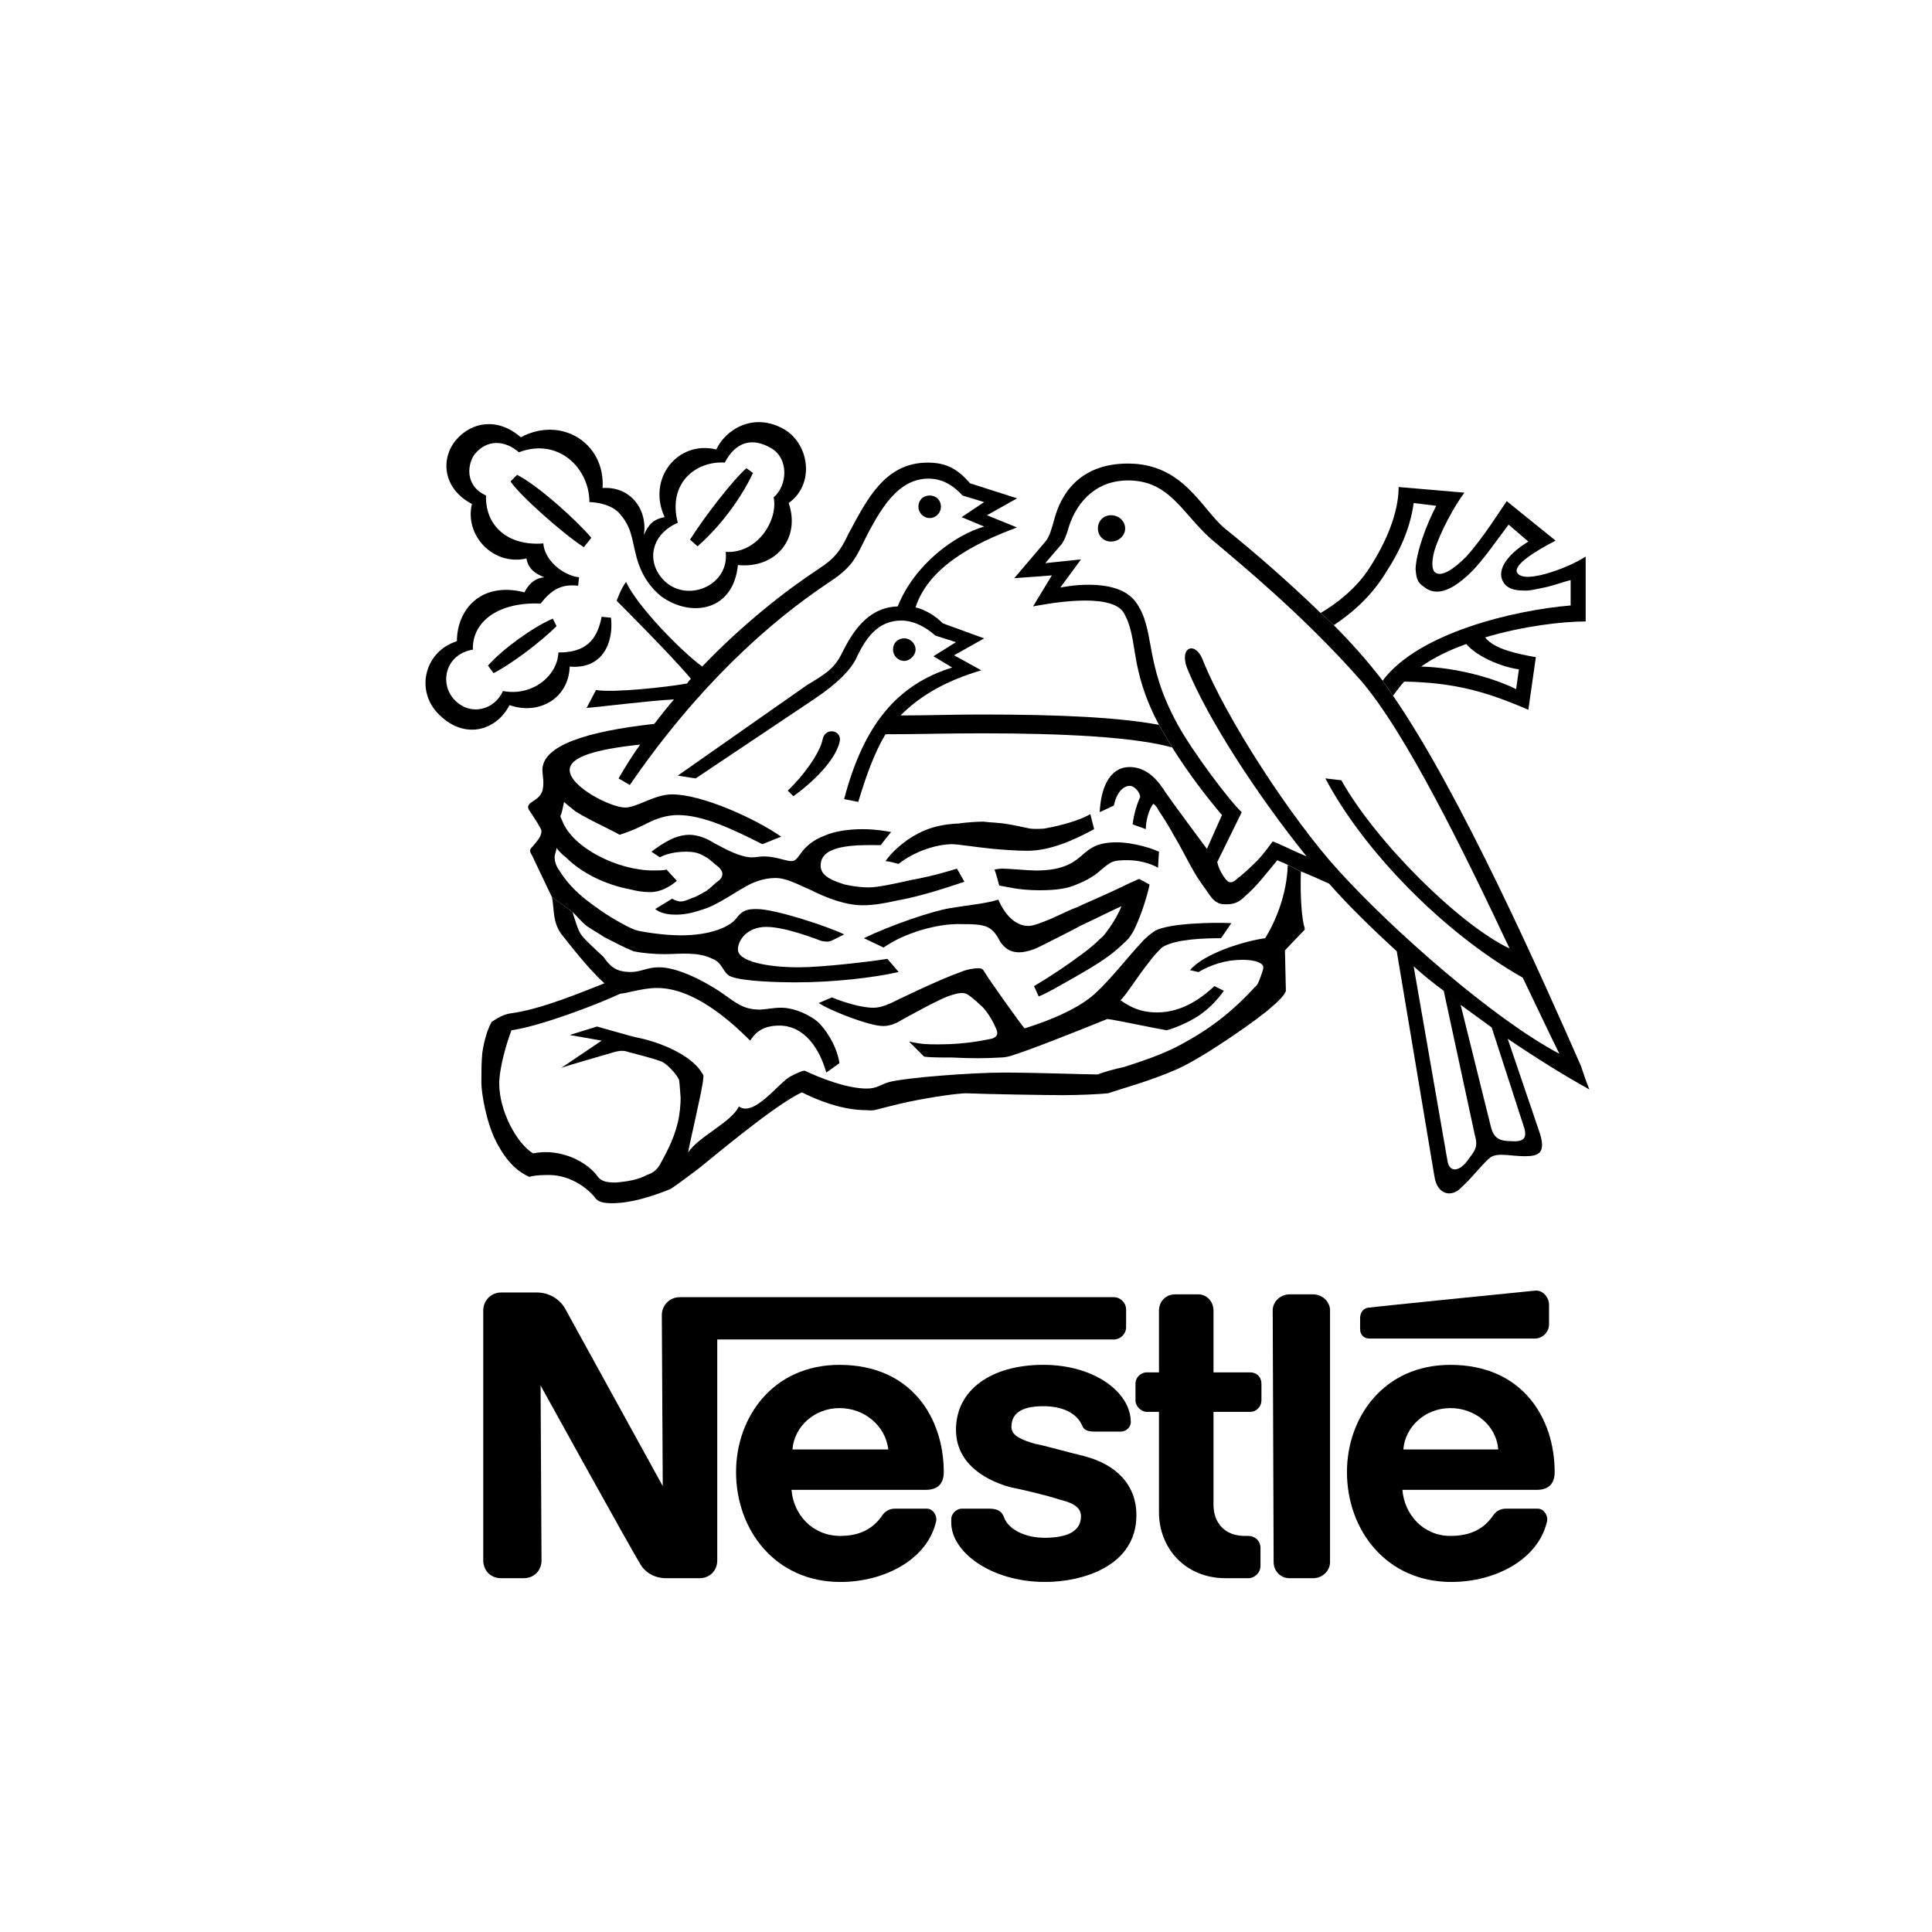 <svg xmlns="http://www.w3.org/2000/svg" xmlns:xlink="http://www.w3.org/1999/xlink" id="Vrstva_1" x="0px" y="0px" viewBox="0 0 1133.86 1133.86" style="enable-background:new 0 0 1133.86 1133.86;" xml:space="preserve"><style type="text/css">	.st0{fill-rule:evenodd;clip-rule:evenodd;}</style><path class="st0" d="M652.06,317.83c4.41,0,8.27-3.31,8.27-7.72c0-4.41-3.86-7.72-8.27-7.72c-4.41,0-7.72,3.31-7.72,7.72 C644.34,314.52,647.65,317.83,652.06,317.83"></path><path class="st0" d="M545.61,304.04c3.86,0,6.62-3.31,6.62-6.62c0-3.86-2.76-6.62-6.62-6.62c-3.86,0-6.62,2.76-6.62,6.62 C538.99,300.73,541.74,304.04,545.61,304.04"></path><path class="st0" d="M465.63,467.31l-3.31-3.31c9.38-8.83,18.75-22.06,20.41-29.79c1.1-7.72,12.13-6.07,9.93,1.65 C489.9,446.35,477.76,458.49,465.63,467.31"></path><path class="st0" d="M397.78,306.8c-16.55,7.17-18.75,24.27-7.17,34.75c13.79,12.14,37.51,1.65,35.3-17.65 c18.75,1.1,30.89-18.75,28.13-31.99c8.27-7.17,8.83-22.61-1.1-28.68c-11.03-6.62-20.96-4.41-27.58,8.27 C408.26,270.4,391.71,283.64,397.78,306.8l-7.72-3.31c-10.48-22.61,7.72-45.23,30.34-39.71c4.96-11.03,21.51-22.62,40.26-11.58 c14.34,8.82,17.65,31.99,2.21,43.02c7.17,20.96-7.72,38.61-29.79,36.4c-2.76,27.58-28.13,30.89-45.23,18.2 c-9.38-7.72-13.24-17.65-14.9-25.37c-2.2-8.27-2.2-15.44-9.93-23.72c-6.07-6.07-17.1-6.07-17.1-6.07c0-19.86-18.2-38.06-41.37-29.23 c-8.27-7.17-18.75-7.72-25.93,1.1c-3.86,4.97-6.62,18.21,6.62,24.27c-0.55,18.2,13.24,29.78,33.65,28.13 c0.55,9.38,11.03,18.76,20.96,19.86l-0.55,4.97c-9.93-1.1-15.44,2.2-22.06,10.48c-23.72-1.1-40.26,9.93-39.71,27.03 c-16.55,2.76-19.86,20.41-10.48,29.79c9.38,9.37,23.17,5.52,28.13-5.51c17.1,3.31,31.99-8.82,32.54-22.61 c15.44,0,22.62-6.62,25.37-20.96l5.52,0.55c1.65,15.44-5.52,30.34-24.27,28.68c-0.55,18.75-18.2,28.68-35.3,22.61 c-7.72,14.9-25.93,20.41-40.82,6.07c-14.89-13.79-9.38-37.51,9.93-43.57c0-18.2,13.79-35.3,39.71-28.68c0,0,3.31-8.27,11.58-8.83 c-5.52-2.2-9.38-4.96-10.48-11.03c-19.86,4.41-36.4-13.79-31.99-31.99c-17.65-9.38-18.2-27.03-9.38-37.51 c9.38-11.03,24.82-13.24,38.06-1.65c23.72-12.69,49.64,3.31,47.99,29.78c16.55-1.1,26.48,12.69,24.27,27.58 c2.76-6.62,6.07-9.38,12.13-10.48L397.78,306.8z"></path><path class="st0" d="M438.05,274.81l3.86,2.76c-7.72,16.55-20.96,33.1-32.54,43.02l-4.41-3.86 C413.23,303.49,430.33,281.43,438.05,274.81"></path><path class="st0" d="M324.42,363.06l2.21,4.41c-9.38,9.37-27.03,22.61-36.96,27.58l-3.31-4.41 C295.19,380.71,312.84,368.03,324.42,363.06"></path><path class="st0" d="M347.04,315.63l-4.41,5.52c-12.69-8.27-37.51-30.34-43.02-38.61l3.86-3.86 C315.6,284.74,338.77,305.7,347.04,315.63"></path><path class="st0" d="M323.87,526.33c1.65,7.17,0,15.44,6.62,23.17c2.21,2.76,14.89,19.3,24.27,27.58 c-12.69,4.96-37.51,15.44-55.16,17.65c-3.86,0.55-7.72,2.76-11.03,4.96c-2.21,3.86-4.41,10.48-5.51,18.2 c-0.55,5.51-0.55,11.58-0.55,17.65c0,5.52,2.76,23.17,8.82,34.75c6.07,11.58,12.13,17.1,19.3,20.41c1.66-0.55,4.97-1.1,9.93-1.1 c13.24-0.55,23.72,7.17,28.68,13.24c1.65,2.76,5.51,3.31,9.93,3.31c11.03,0,23.17-3.86,34.2-8.27c2.76-1.65,9.38-6.62,16-11.58 c7.17-5.52,44.68-37.51,61.22-45.23c8.83,4.41,23.17,10.48,38.06,10.48c0.55,0,3.31,0.55,6.62-0.55c4.41-1.1,10.48-2.76,18.2-4.41 c13.24-2.76,28.68-4.96,33.65-4.96c12.13,0.55,47.98,1.1,56.81,1.1c8.82,0,21.51-0.55,26.48-1.1c7.72-2.76,24.82-7.17,40.82-14.34 c15.99-7.17,49.64-30.89,55.16-36.41c2.76-2.21,5.52-4.96,7.17-7.17c0.55-1.11,1.1-1.66,1.1-2.21c0-0.55-0.55-23.72-0.55-23.72 s8.27-8.82,11.58-12.13c0,0,0-0.55,0-1.1c-1.65-4.41-2.76-18.75-2.21-33.09l-7.72-3.86c-0.55,17.65-7.17,33.09-13.24,43.02 c-12.13,1.66-35.85,8.83-44.12,18.76l4.96,1.1c7.72-4.42,16-7.18,25.93-7.18c8.27,0,12.14,2.21,12.14,4.42 c0,1.65-1.66,5.51-2.21,7.17c-0.55,1.1-1.1,3.31-2.76,4.41c-11.58,12.69-24.27,23.17-40.27,31.99c-10.48,6.07-20.96,9.93-36.4,14.89 c-4.97,1.1-11.59,2.76-15.45,4.41c-6.07,0-36.95-1.11-55.15-1.11c-18.2,0-55.71,2.76-67.29,5.52c-5.51,1.66-7.17,3.86-13.24,3.86 c-11.58,0-27.03-6.07-36.4-10.48c-1.66,0-4.96,1.65-8.27,3.31c-6.62,3.31-21.51,24.27-30.34,17.65 c-4.41,9.38-23.72,17.65-29.78,27.03c0.55-4.41,8.27-36.4,8.83-43.02c0-1.11,0.55-2.21-0.55-3.31 c-6.62-11.58-26.47-18.75-37.51-20.96c-2.76-0.55-4.41-1.1-6.62-1.66l-17.65-4.96l-16,4.96l18.75,3.31l-23.72,16 c4.41-1.65,29.78-8.82,31.44-9.38c2.21-0.55,4.97-1.1,7.72,0c3.86,1.1,13.24,3.31,19.31,5.51c3.31,1.1,8.82,7.17,10.48,10.48 c0.55,1.65,0.55,4.41,1.1,11.03c0,3.86-0.55,9.93-1.65,14.34c-2.76,11.58-8.27,20.41-9.93,23.72c-2.21,4.42-4.97,6.07-8.28,7.17 c-4.96,2.76-11.58,3.86-18.2,4.41c-4.96,0-8.27-0.55-10.48-3.31c-6.07-8.82-22.06-17.1-38.06-13.79 c-9.93-6.07-19.86-25.37-19.86-40.82c0-9.38,4.41-24.27,7.17-31.44c16-2.21,48.54-14.34,63.98-21.51c3.31,0,12.69-3.31,21.51-3.31 c20.96,0,41.92,18.2,54.61,30.89c2.21-3.31,6.07-8.82,17.1-8.82c14.89,0,23.72,13.79,27.58,27.58l7.72-5.52 c-1.1-7.72-5.52-16.55-11.58-23.17c-4.97-4.96-14.89-9.38-22.62-9.38c-4.96,0-9.38,1.1-12.69,1.1c-10.48,0-14.89-4.96-23.17-10.48 c-8.27-5.52-24.27-14.34-35.85-14.34c-7.17,0-10.48,2.76-16.55,2.76c-8.82,0-12.13-3.31-15.99-8.82 c-2.21-2.21-11.03-9.93-13.24-13.24c-1.66-2.21-3.86-9.38-4.97-13.24L323.87,526.33z"></path><path class="st0" d="M336.01,535.16c2.76,2.76,4.97,5.51,8.27,8.27c3.31,2.21,7.17,4.41,10.48,6.62c5.52,2.76,11.58,6.07,17.1,8.27 c5.52,1.1,12.13,1.65,18.2,1.65c8.83,0,19.31-1.65,28.13,2.76c6.07,2.21,6.07,8.83,11.03,10.48c7.17,2.76,27.03,3.31,38.06,3.31 c22.06,0,45.78-2.76,60.12-6.07l-6.62-7.72c-9.93,1.65-38.61,4.97-51.85,4.97c-18.2,0-35.85-3.31-35.85-10.48 c0-5.52,5.52-13.24,16.55-13.24c11.58,0,29.23,7.17,32.54,8.27c3.31,0.55,4.41,0.55,6.62-0.55l6.62-3.31 c-8.82-4.41-40.27-14.89-51.3-14.89c-4.97,0-8.28,0.55-11.59,4.96c-3.86,5.52-15.44,10.48-33.09,10.48 c-9.93,0-24.27-2.21-27.03-3.31c-5.52-2.21-16-8.27-22.62-13.24c-8.82-6.07-16.55-13.24-21.51-21.51c-1.66-2.21-2.76-4.97-2.76-7.72 c0-2.21,1.1-3.86,1.1-5.52c1.66,2.2,3.31,3.86,5.51,5.52c9.38,9.37,23.17,15.99,37.51,18.75c4.41,1.1,7.73,1.65,12.14,1.65 c6.07,0,11.58-3.31,15.45-6.62l-6.07-6.62c-1.66,0.55-5.52,0.55-7.72,0.55c-20.96,0-47.43-13.24-53.5-29.23 c-0.55-1.65-1.65-2.2-0.55-3.86c0.55-1.65,1.1-4.41,1.65-7.17c1.1,1.1,3.86,3.31,6.62,5.52c7.72,4.96,22.61,11.59,25.92,13.79 c7.17-2.2,12.69-4.96,17.1-7.17c4.41-2.2,10.48-4.41,17.1-4.41c15.44,0,33.09,8.82,49.64,17.1l11.03-4.41 c-14.89-10.48-46.33-24.82-63.98-24.82c-10.48,0-20.41,7.72-27.58,7.72c-8.27,0-32.54-12.14-32.54-22.06 c0-7.72,15.44-12.14,41.37-14.89c-4.41,6.07-8.83,13.24-12.69,19.86l6.62,3.86c39.71-57.91,81.64-95.42,116.39-118.59 c12.69-8.27,15.44-13.24,19.85-22.06c11.03-22.61,21.51-39.16,39.16-39.16c8.27,0,14.89,4.41,19.86,9.93l12.68,3.86l-13.24,8.82 l13.24,5.52c-17.1,4.97-40.82,22.06-50.74,46.89c-18.2,0.55-27.03,15.99-33.09,28.13c-4.41,8.83-10.48,12.14-20.41,18.21 l-75.57,52.95l10.48,1.65l70.05-46.88c13.79-9.38,20.41-16.55,23.72-22.61c6.07-13.24,13.24-23.17,27.03-23.17 c6.62,0,13.79,3.31,19.86,8.82l12.13,3.86l-13.24,8.27l11.03,6.62c-31.99,9.93-51.85,33.1-63.43,77.22l8.27,1.65 c4.41-14.34,8.82-27.58,15.99-39.71c18.75,0,37.51-0.55,56.26-0.55c49.09,0,89.91,2.2,111.97,8.27l-7.72-13.24 c-23.72-4.41-57.92-6.07-104.25-6.07c-15.99,0-31.44,0.55-47.43,0.55c10.48-10.48,24.82-19.86,47.43-26.48l-15.99-8.82l17.65-9.93 l-24.27-8.83c-3.86-3.86-9.38-7.72-16-9.37c7.72-23.72,34.2-37.51,59.57-46.89l-17.65-7.17l17.65-9.93l-27.58-8.82 c-7.17-8.27-13.79-12.14-24.82-12.14c-25.37,0-35.85,22.06-46.33,41.37c-4.97,10.48-8.28,14.89-17.65,20.96 c-19.31,12.69-44.68,32.54-68.4,57.36c-12.13-8.83-38.06-35.3-44.68-49.64c-2.76,3.31-5.52,11.03-5.52,11.03 c2.76,2.76,32.55,32.54,43.58,45.78c-0.55,0.55-1.65,1.66-2.21,2.76c-12.13,2.2-43.02,5.52-53.5,3.86l-5.52,10.48 c7.72-0.55,38.06-4.41,51.3-4.97c-3.86,4.42-7.72,9.38-11.58,14.34c-39.71,4.41-65.64,12.68-65.64,27.03c0,2.21,0.55,4.96,0.55,7.72 c0,6.07-2.21,8.27-6.62,11.03c-2.76,1.65-2.76,3.31-1.66,4.97c1.1,1.65,7.17,10.48,7.17,12.14c0,3.31-2.76,6.07-4.97,8.82 c-2.21,2.21-2.21,2.76-0.55,5.52l11.58,24.27L336.01,535.16z"></path><path class="st0" d="M824.15,400.02c-2.21,2.21-4.42,5.52-6.62,8.27l-6.07-8.83c20.96-28.13,77.22-41.37,110.32-44.12v-14.89 c-4.41,1.1-8.82,2.76-13.24,3.86c-5.52,1.1-11.03,2.76-15.44,2.21c-4.97,0-8.83-1.66-10.48-4.42c-4.41-6.07,0-15.44,14.34-24.27 l-11.59-9.93c-8.82,11.58-17.1,24.27-25.92,31.44c-8.27,7.17-16.55,10.48-23.17,5.51c-3.86-2.76-4.96-3.86-5.51-11.03 c0.55-10.48,6.62-26.48,12.14-36.96l-13.24-1.65c-2.21,16-8.83,29.23-16,40.27c-8.27,13.78-19.31,23.72-30.89,31.44l-7.72-7.17 c9.37-5.52,20.96-14.34,28.68-26.48c9.38-14.34,17.1-31.99,17.1-47.44l38.61,3.31c-5.52,7.17-14.34,23.16-17.65,34.2 c-1.65,6.07-1.65,11.03,0.55,12.69c3.86,2.76,11.03-2.2,18.2-9.37c9.93-11.03,19.86-27.03,23.72-32.55l28.68,23.17 c-12.69,6.62-24.82,14.34-22.61,18.75c2.21,3.86,10.48,2.76,19.3,0c7.17-2.2,14.89-5.52,20.96-9.37v38.06 c-13.79,0-36.96,2.76-59.02,9.37c5.52,7.17,20.41,9.93,29.79,11.59l-4.41,30.89C872.69,406.08,853.94,400.57,824.15,400.02 l9.92-8.82c21.51,0.55,43.58,7.17,55.71,13.24l1.65-11.58c-11.03-1.65-24.82-7.72-30.89-14.89c-9.37,3.31-18.75,7.72-26.48,13.24 L824.15,400.02z"></path><path class="st0" d="M708.32,498.2l8.82-19.86c-9.37-11.03-19.86-24.82-29.23-39.71l-7.72-13.24c-18.2-34.2-11.58-50.74-20.96-66.19 c-8.27-12.14-46.89-4.41-52.95-3.31l11.03-18.2l-22.06,1.65L614,317.28c2.2-3.31,2.76-5.52,4.96-13.24 c3.31-12.13,13.24-31.99,43.02-31.99c32.54,0,43.02,26.48,56.81,38.06c16.54,13.24,37.5,31.44,56.26,49.64l7.72,7.17 c9.93,9.93,19.31,20.41,28.68,32.54l6.07,8.83c39.71,57.36,88.25,167.13,110.32,217.32c1.65,4.97,3.31,9.93,4.96,13.79 c-14.89-8.27-30.89-18.2-47.99-29.79l-9.38-6.62c-6.07-4.41-12.14-8.82-18.2-13.24l-9.93-8.27c-6.07-4.41-12.14-9.38-17.65-14.34 l19.86,114.18c1.1,7.17,7.17,6.07,11.58,0c4.41-6.07,6.62-7.72,4.41-15.44l-18.2-84.39l9.93,8.27l17.65,71.15 c1.65,6.62,4.41,8.82,12.14,8.82c7.72,0.55,8.82-2.2,7.72-7.17L875.45,603l9.38,6.62l18.2,53.5c4.97,13.79,0,15.44-8.27,15.44 c-7.72,0-15.44-2.21-19.86,0.55c-4.41,3.31-9.93,11.03-17.1,17.65c-5.52,6.07-14.34,4.96-16-6.62l-22.06-131.83 c-13.79-12.69-27.58-25.93-39.71-39.72c-4.96-2.2-11.03-4.96-16.55-7.17l-7.72-3.86c-3.31-1.66-5.52-2.21-6.07-2.76 c-6.07,7.17-12.14,15.44-18.76,20.96c-3.31,3.31-6.07,4.96-11.03,4.96c-1.66,0-3.86,0-5.52-1.1c-2.2-1.1-3.86-3.31-6.07-6.62 c-1.65-2.21-3.86-5.52-6.07-8.83c-4.41-7.17-8.83-16.54-13.24-23.72c-4.41-8.27-8.82-14.34-9.38-15.44 c-0.55-1.65-2.75-3.31-2.75-3.31c-2.76,3.31-4.42,10.48-4.42,14.89l-7.72-2.76c0.55-5.52,2.76-12.69,4.41-16 c0-2.76-3.31-6.62-6.07-6.62c-3.86,0-7.72,3.86-9.38,11.58l-8.27,3.86c0.55-12.69,4.97-26.48,17.65-26.48 c9.93,0,16.54,7.72,20.96,14.89C689.02,472.27,705.01,493.79,708.32,498.2l6.07,7.72c1.1,4.97,3.31,7.72,4.42,9.38 c2.2,3.31,4.41,3.31,7.72,0c1.65-1.1,6.07-4.96,11.03-9.93c3.86-3.86,7.72-9.37,9.38-11.58c4.41,1.65,13.23,6.07,19.86,8.82 c-29.23-36.41-57.92-80.53-70.05-110.32c-4.97-12.69,4.96-16.54,9.37-4.41c13.24,33.1,51.3,92.11,79.43,123 c31.99,35.3,91.01,87.15,129.62,107.56c-5.52-11.03-12.69-26.48-21.51-44.68c-46.88-26.48-93.77-75.02-115.83-116.94l9.38,1.1 c20.41,36.4,69.5,84.94,98.73,98.73c-26.48-56.26-61.23-127.41-87.7-157.75c-33.64-38.06-70.05-67.84-87.7-82.74 c-17.1-15.44-24.27-34.2-48.54-34.2c-20.41,0-31.44,14.89-35.3,29.23c-1.1,3.31-1.65,4.96-3.31,7.72l-9.93,11.58l20.96-2.2 l-12.14,16.54c0,0,32.55-7.17,44.13,8.28c12.14,16.54,4.41,35.3,24.82,72.25c8.82,16,30.33,44.68,37.51,51.3l-14.34,29.23 L708.32,498.2z"></path><path class="st0" d="M387.3,503.16l-4.97-3.31c2.76-2.2,8.28-6.07,13.79-8.27c2.76-1.1,6.07-1.65,8.27-1.65 c5.52,0,10.48,2.21,14.9,4.97c7.17,3.86,15.44,8.27,22.06,8.27c2.2,0,4.41-0.55,7.17-0.55c6.62,0,12.69,2.76,16,2.76 c2.21,0,3.31-1.65,4.96-3.86c3.31-4.97,8.27-8.82,14.34-11.03c6.07-2.75,14.34-3.86,22.62-3.86c7.17,0,13.24,1.1,16.55,1.65 c0,0-4.97,6.07-6.07,7.72c-7.17,0-19.86-0.55-28.13,2.75c-5.52,2.21-7.17,5.52-7.17,9.38c0,6.07,7.17,8.82,14.34,11.03 c4.96,1.1,9.93,1.65,13.79,1.65c5.52,0,15.44-2.21,25.37-4.41c12.13-2.21,23.17-5.52,26.48-6.62l4.41,7.72 c-13.24,4.41-27.03,8.82-39.71,11.03c-7.17,1.65-13.79,2.75-19.86,2.75c-10.48,0-21.51-4.41-30.34-8.82 c-7.72-3.31-14.34-7.17-20.96-7.17c-6.62,0-13.24,2.21-19.31,6.07c-3.31,1.65-12.68,8.27-20.96,11.58 c-6.62,2.21-11.58,3.86-18.2,3.86c-5.51,0-9.38-1.1-12.13-3.31l9.93-6.07c1.65,1.1,3.86,1.65,4.96,1.65c1.66,0,3.31-0.55,7.17-2.2 c2.21-0.55,5.51-2.76,7.72-3.86c3.86-2.76,4.97-4.42,6.62-5.52c3.31-2.21,4.41-5.52,0.55-8.83c-2.2-1.65-3.86-3.31-6.07-4.96 c-3.86-2.21-6.07-3.86-12.69-3.86C395.58,499.85,390.06,501.51,387.3,503.16"></path><path class="st0" d="M527.4,507.02c0,0-6.07-1.65-7.72-1.65c3.86-5.52,9.38-9.93,13.24-12.69c8.27-5.52,16.55-8.82,29.78-9.38 c3.31-0.55,10.48-1.1,14.34-1.1c3.86,0.55,9.93,0.55,15.44,1.66c3.86,0.55,7.72,1.65,11.03,2.21c1.66,0.55,8.27,0.55,10.48,0 c9.37-1.66,20.41-4.97,25.92-8.28l2.21,8.83c-12.14,6.62-25.93,12.69-39.16,12.69c-6.07,0-13.24-0.55-19.86-1.1 c-11.03-1.1-20.96-2.76-24.27-2.76C549.47,495.44,536.23,499.85,527.4,507.02"></path><path class="st0" d="M518.58,556.11L507,550.6c16-7.72,40.26-15.99,50.75-17.65c9.93-1.66,21.51-2.76,28.13-4.97 c3.31,7.72,9.38,15.44,17.65,15.44c3.31,0,8.27-2.2,13.79-4.41c6.07-2.76,11.59-5.52,14.89-6.62c3.31-1.65,13.79-6.07,23.16-10.48 c3.31-1.65,12.69-6.07,13.24-6.07l6.07,3.31c-1.65,7.73-4.97,17.65-8.27,24.82c-1.1,2.75-2.76,4.96-3.86,6.62 c-2.75,2.76-7.17,7.17-12.69,11.04c-6.07,4.41-13.79,8.82-21.51,13.24c-6.07,3.31-12.14,7.17-18.75,9.93l-2.76-6.07 c9.37-5.52,19.3-12.13,28.13-18.75c3.86-2.76,7.72-6.07,10.48-8.82c2.21-1.65,3.31-3.31,4.41-4.96c2.76-3.31,7.17-11.03,8.27-14.34 c-3.86,1.65-17.1,8.27-23.16,11.03c-7.17,3.86-18.2,9.38-24.82,12.69c-4.41,2.2-8.83,3.31-12.14,3.31c-7.17,0-10.48-4.96-12.13-8.27 c-4.41-7.72-8.82-8.27-21.51-8.27C550.02,541.77,530.16,547.84,518.58,556.11"></path><path class="st0" d="M586.42,519.71c0,0-1.65-6.62-2.76-9.37c0,0,2.21-0.55,4.96-0.55c3.86,0,14.89,1.1,19.3,1.1 c16.55,0,22.61-4.97,27.58-9.38c4.41-3.86,8.82-7.17,19.86-7.17c9.93,0,21.51,3.86,24.82,5.52l-0.55,9.38 c-4.96-2.76-11.58-4.41-17.65-4.41c-3.86,0-7.72,0-10.48,1.65c-2.75,1.65-4.96,3.86-7.72,6.07c-2.76,2.21-6.62,4.41-12.14,6.62 c-4.96,2.21-11.58,3.31-21.51,3.31C597.45,522.47,590.28,520.26,586.42,519.71"></path><path class="st0" d="M480.52,588.66l7.72-3.31c6.62,2.76,17.1,6.07,24.27,6.07c4.41,0,7.72-1.66,10.48-2.76 c2.21-1.1,28.13-13.79,40.82-18.2c3.86-1.66,8.27-2.21,9.93-2.21c3.31,0,3.31,1.1,4.41,2.76c2.21,3.86,21.51,30.89,23.17,32.54 c16-4.97,32.54-12.13,41.92-20.96c9.93-9.38,18.2-20.41,26.47-29.23c2.76-3.31,6.62-6.07,8.28-7.17c8.27-4.41,34.2-4.96,44.68-4.41 l-6.07,8.82c-19.31,0-29.79,2.21-34.75,5.52c-1.65,1.65-4.96,4.97-7.72,8.83c-6.62,8.27-13.79,19.85-16.55,22.06 c5.52,3.86,11.58,7.17,21.51,7.17c15.99,0,27.58-9.93,33.65-15.45l5.52,2.76c-3.86,5.52-8.82,10.48-14.34,14.34 c-6.62,4.41-14.89,7.72-19.31,8.82c-9.37-1.65-29.78-6.07-34.75-6.62c-17.65,7.17-46.88,18.75-56.26,21.51 c-1.66,0.55-3.86,1.1-6.62,1.1c-7.72,0.55-18.2,0.55-28.13,0c-6.62,0-13.24,0-16.55-0.55l-8.83-8.82 c7.72,1.65,10.48,1.65,17.65,1.65c16.55,0,27.58-2.76,30.89-3.31c3.31-1.1,3.86-2.76,2.76-5.51c-1.66-3.86-3.86-8.27-7.72-12.69 c-2.21-2.21-6.62-6.07-8.28-7.17c-2.21-1.66-4.41-2.21-11.03,0c-5.51,1.65-23.72,11.58-31.44,15.99c-3.86,1.66-7.17,2.76-13.79,1.1 C504.79,599.69,487.14,593.07,480.52,588.66"></path><path class="st0" d="M530.71,387.88c3.31,0,6.62-3.31,6.62-6.62c0-3.86-3.31-6.62-6.62-6.62c-3.86,0-6.62,2.76-6.62,6.62 C524.09,384.57,526.85,387.88,530.71,387.88"></path><path class="st0" d="M780.58,769.02c0-4.97-4.41-9.38-9.93-9.38h-13.79c-5.52,0-9.93,4.41-9.93,9.38l0.55,147.82 c0,4.96,3.86,9.38,9.38,9.38h13.79c5.52,0,9.93-4.41,9.93-9.38V769.02z"></path><path class="st0" d="M798.23,773.44v6.62c0,3.31,2.21,5.52,5.52,5.52h97.08c4.42,0,8.28-3.86,8.28-8.27v-11.58 c0-4.41-3.86-8.83-8.28-8.27c0,0-93.77,9.38-97.08,9.93C800.44,767.37,798.23,770.13,798.23,773.44"></path><path class="st0" d="M719.35,926.22c-24.27,0-39.16-18.2-39.16-38.61v-59.02h-7.17c-3.31,0-6.62-3.31-6.62-6.62v-9.93 c0-3.86,3.31-6.62,6.62-6.62h7.17v-36.4c0-4.97,3.86-9.38,9.38-9.38h13.79c4.97,0,8.83,4.41,8.83,9.38v36.4h21.51 c3.86,0,6.62,2.76,6.62,6.62v9.93c0,3.31-2.76,6.62-6.62,6.62h-21.51v54.61c0,10.48,6.62,18.2,18.2,18.2h2.2 c3.86,0,7.17,2.76,7.17,7.17v10.48c0,3.86-3.31,7.17-7.17,7.17H719.35z"></path><path class="st0" d="M465.07,850.66c1.11-13.79,13.24-24.27,27.58-24.27c14.89,0,27.03,10.48,28.68,24.27H465.07z M553.88,863.89 c0-31.44-18.75-62.88-61.23-62.88c-39.16,0-60.67,30.89-60.67,62.88c0,34.2,23.16,64.54,61.22,64.54c25.93,0,51.3-13.24,56.26-35.85 c0.55-2.76-1.65-7.17-5.52-7.17H525.2c-3.31,0-6.07,1.66-7.72,4.41c-5.52,7.72-13.24,11.58-24.27,11.58 c-16.55,0-27.58-12.69-28.68-27.03h78.87C550.57,874.38,553.88,870.51,553.88,863.89z"></path><path class="st0" d="M823.6,850.66c1.1-13.79,13.24-24.27,27.58-24.27c14.89,0,27.03,10.48,28.13,24.27H823.6z M912.41,863.89 c0-31.44-18.76-62.88-61.23-62.88c-39.16,0-60.67,30.89-60.67,62.88c0,34.2,23.16,64.54,61.23,64.54 c25.92,0,51.29-13.24,56.26-35.85c0.55-2.76-1.66-7.17-5.52-7.17h-18.75c-3.31,0-6.07,1.66-7.72,4.41 c-5.51,7.72-13.24,11.58-24.82,11.58c-16,0-27.03-12.69-28.13-27.03h78.87C909.1,874.38,912.41,870.51,912.41,863.89z"></path><path class="st0" d="M653.71,761.3H398.89c-6.07,0-10.48,4.96-10.48,10.48l0.55,100.39c0,0-54.61-99.28-57.36-104.25 c-2.76-4.97-8.83-9.38-16.55-9.38h-20.96c-6.07,0-10.48,4.97-10.48,10.48v146.72c0,6.07,4.41,10.48,10.48,10.48h13.24 c6.07,0,10.48-4.41,10.48-10.48l-0.55-102.59c0,0,55.16,99.83,57.92,103.7c2.76,5.52,8.27,9.38,15.99,9.38h19.3 c6.07,0,10.48-4.41,10.48-10.48V786.12h232.77c3.86,0,7.17-3.31,7.17-7.17v-10.48C660.89,764.61,657.58,761.3,653.71,761.3"></path><path class="st0" d="M612.34,825.28c11.03,0,19.31,3.86,22.62,11.03c1.1,3.31,3.86,3.86,7.72,3.86h15.45c2.21,0,5.51-2.21,5.51-5.52 c0-17.65-21.51-33.65-51.3-33.65c-30.89,0-51.29,14.89-51.29,38.06c0,18.2,14.34,28.68,31.44,33.65c8.27,1.66,22.06,4.96,28.68,7.17 c6.62,1.66,13.24,3.86,13.24,9.93c0,9.93-9.93,12.69-21.51,12.69c-10.48,0-20.96-4.41-23.72-12.14c-1.66-4.41-4.97-4.96-9.38-4.96 h-15.45c-2.76,0-6.07,2.76-6.07,6.07v2.2c0,17.1,23.17,34.75,55.16,34.75c22.06,0,53.5-9.38,53.5-39.16 c0-17.65-11.58-29.79-30.88-34.75c-7.17-1.66-24.82-6.62-28.68-7.17c-7.17-2.21-13.79-4.41-13.79-9.93 C593.59,828.04,601.87,825.28,612.34,825.28"></path></svg>